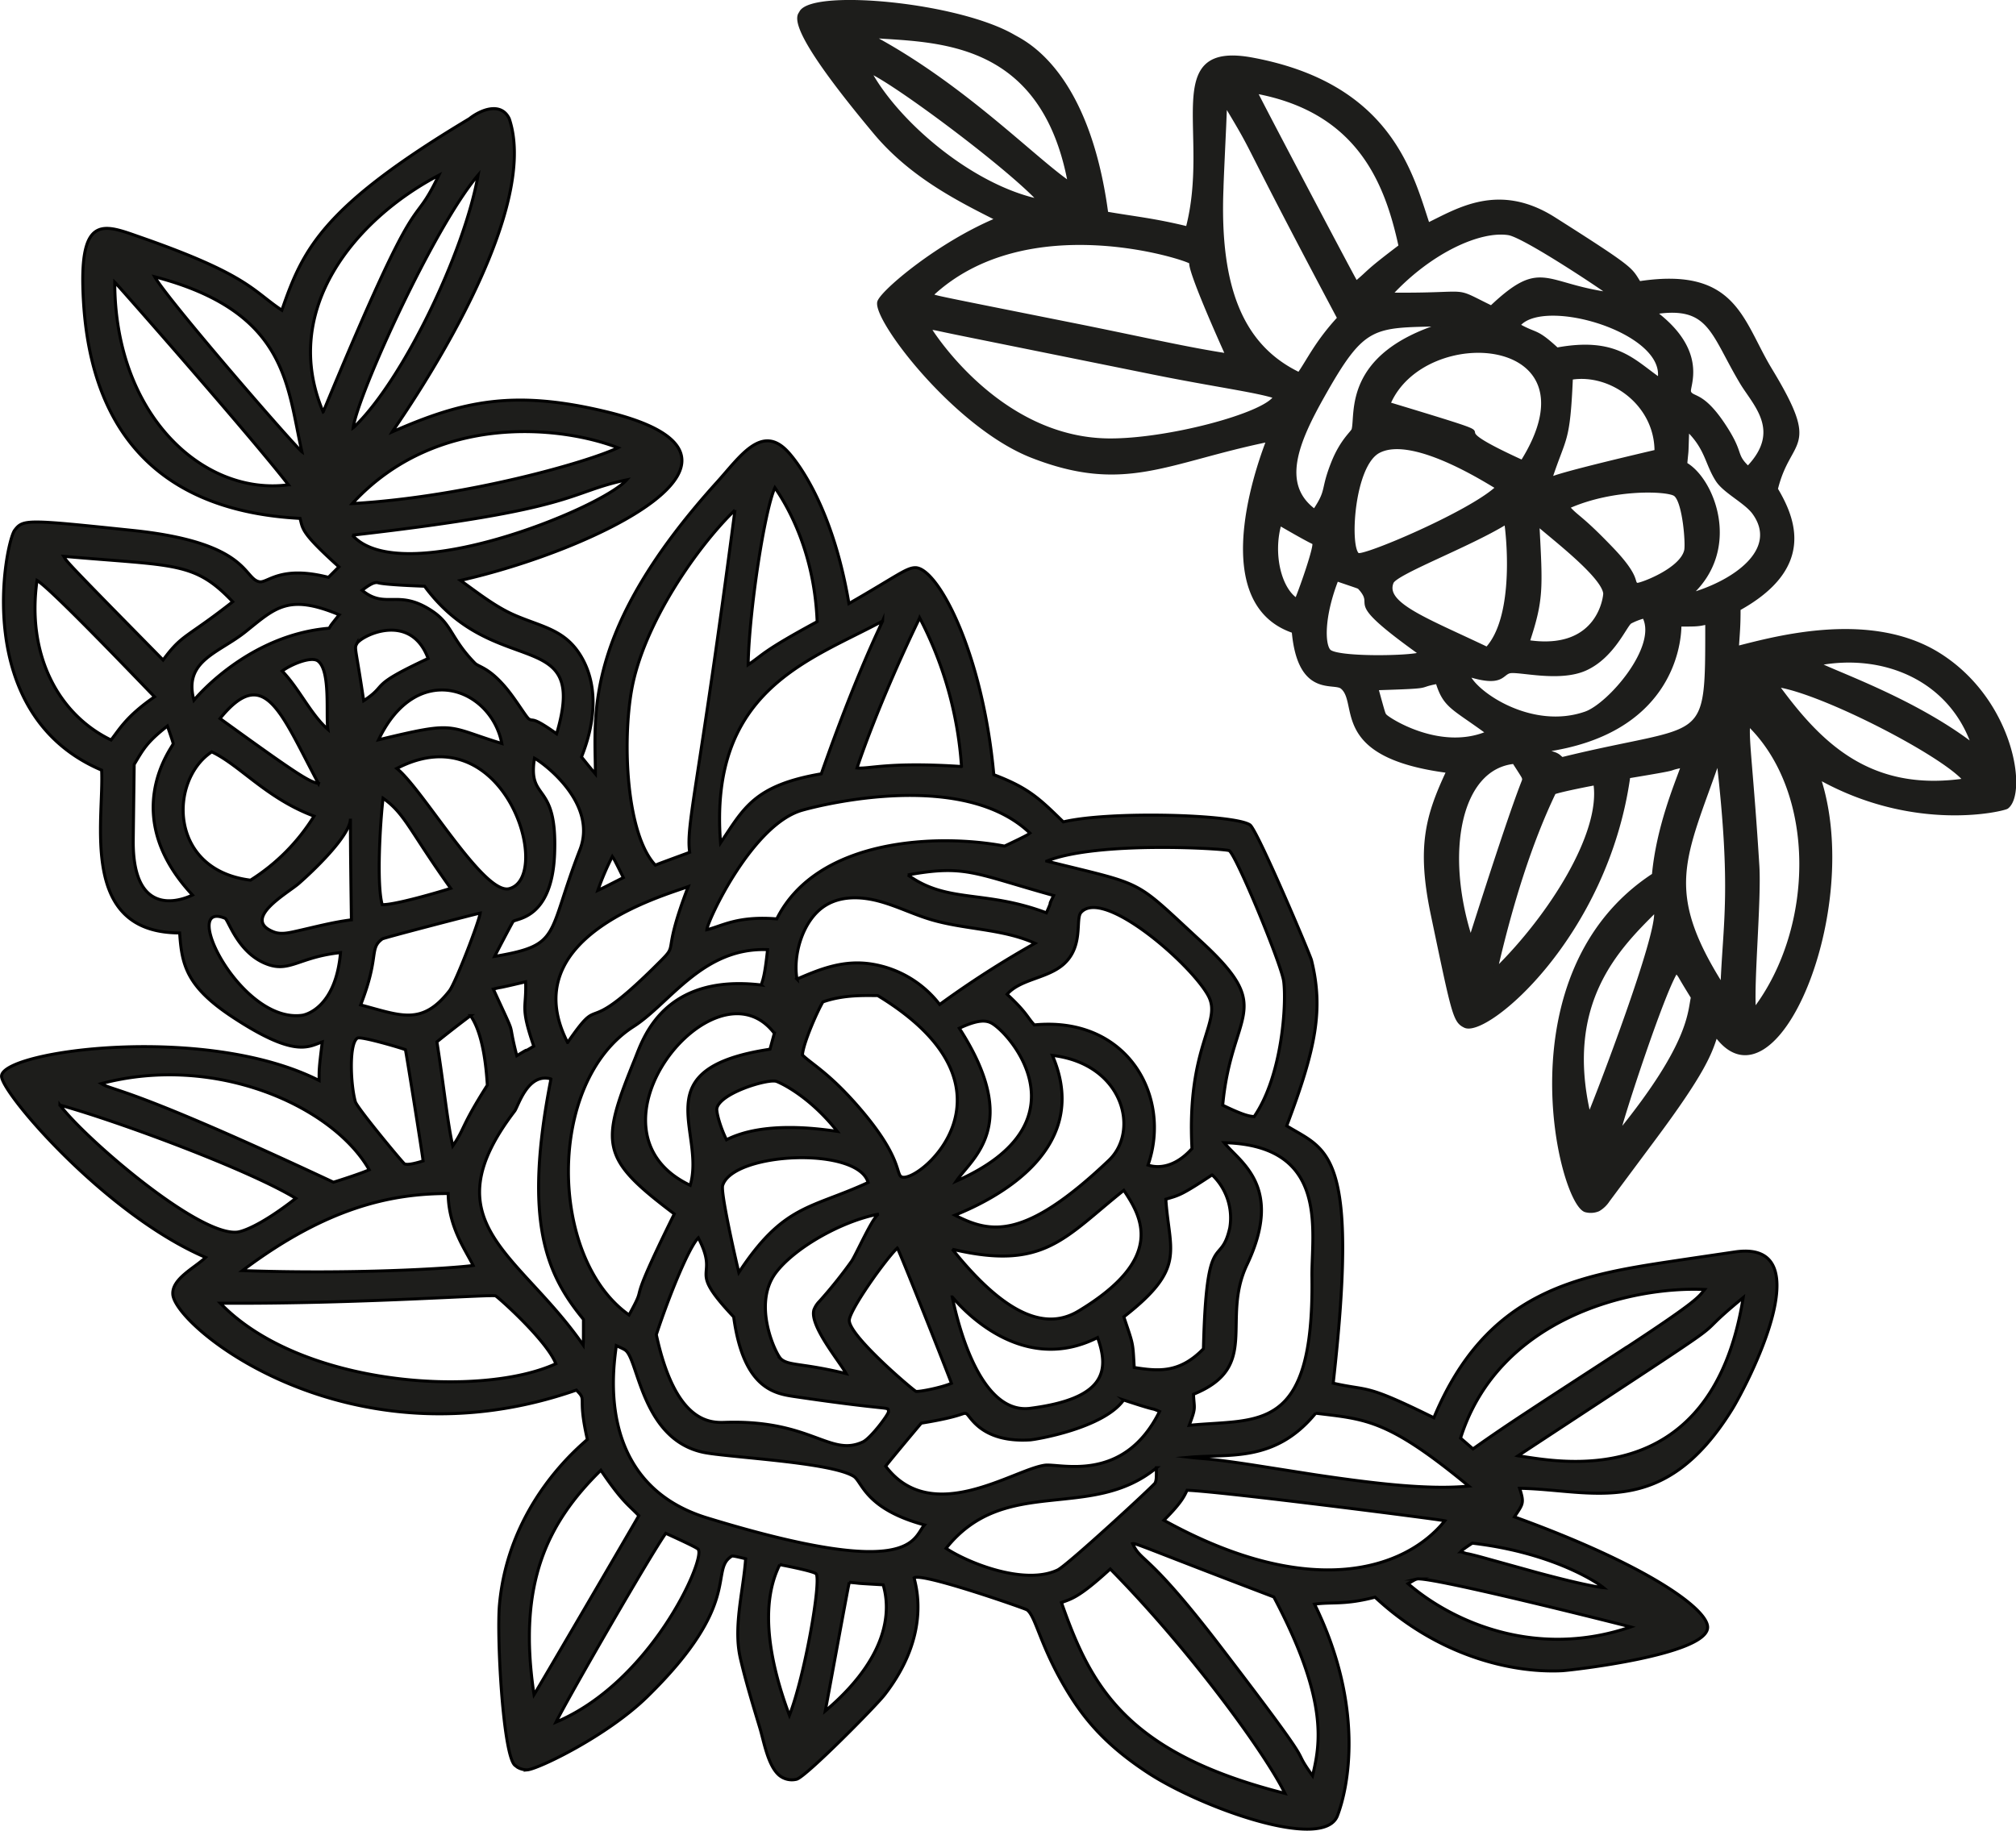 <svg id="Ebene_1" data-name="Ebene 1" xmlns="http://www.w3.org/2000/svg" viewBox="0 0 671.84 610.19"><defs><style>.cls-1,.cls-2{fill:#1d1d1b;stroke-miterlimit:10;}.cls-1{stroke:#1d1d1b;}.cls-2{stroke:#000;}</style></defs><path class="cls-1" d="M477.43,279.67c-6.78,1.41,1.9.24-17.88,3.52-7.47,53.22-47.51,86.71-54.64,83.17-3.49-1.72-3.84-3.84-10.85-37.31-4.72-22.51-1.75-32.88,5.17-47.64-39.32-5.1-29-22.88-35.32-28-2.68-2.17-14.22,3-16.17-18.62-30.41-10.32-8.85-62.43-8.51-63.67-33.89,7-47.68,17.31-78.47,5.33-25.73-10-53.08-46.17-51.11-51.64C211,121.22,229.5,105.51,249,97.35c-12.44-6.29-28.49-14.26-40.63-28.77-17.42-20.84-27.17-35.26-25.18-39.49l.59-1c5.06-6.89,52.31-2.51,70.8,8.23,3.46,2,24.64,11.43,31,59,9.14,1.6,15.72,2.17,26.85,4.9,8.24-31.5-9-62,21.78-56.23,45.76,8.56,52.92,38.21,58.48,55,9.85-4.74,23.54-13.57,42-1.86,27,17.12,25.29,16.61,28.38,21.38,32.15-4.88,33.95,12.78,43.74,28.93,16.55,27.3,6.3,22,1.94,39.85,6,10.09,12.46,26.19-12.44,40,0,5.64-.19,7.17-.56,12.79,13.07-3.32,44.62-12,67.4,2.43,24.42,15.49,28.7,46.24,22.45,50.88-1,.76-30.5,8.17-62.57-9.74,14.36,43.93-14.72,112.64-34.38,85.8-1.91,6.1-4.31,12.48-20.53,34.28l-15.36,20.64a9.84,9.84,0,0,1-3.3,3.17,6.68,6.68,0,0,1-4.42.26c-8.55-3.22-27-79.44,22.73-111.93C469.22,300.15,475.16,286,477.43,279.67Zm-2,68.5c-4.39,6.63-18.25,49-19.09,53.48,23.84-29.37,23.28-39.93,24.41-44.92C474.9,347.28,477.56,351.07,475.39,348.17Zm-29.05,47.58c2.29-5.22,23.67-60.9,22.05-67.85C456.3,340,437.6,358.23,446.34,395.75Zm55.08-35.05c20.61-27.22,21.16-72.32-1.93-94.84-.6,4.68,1.13,16,3.05,47.12C503.24,324.41,500.73,351.18,501.42,360.7Zm-10.83-8.15c.82-20.86,3.61-31.58-1.29-74.54C478,310.41,470.71,321,490.59,352.55Zm-55.9-64c-8,16.7-14.32,37-19.33,58.66,17.93-17.65,35.36-45.09,32.87-61.68C448,285.57,437.3,287.6,434.69,288.55ZM421.25,278.4c-18,1.89-23.56,29.8-14.39,58.49,17.25-54.31,17.82-51.91,17.64-53C424.4,283.25,424.49,283.43,421.25,278.4Zm87.87-25.59c14,19.15,30.52,36.06,62.29,31.45C564.2,275.74,524.3,255.1,509.12,252.81ZM476.6,232.62c0,7.4-3.75,36.15-45.29,41.85,4.75,1.16,4.5,1.43,6,2.67,48.77-12,48.23-2.88,48.23-45.16C482.75,232.52,482.9,232.65,476.6,232.62Zm97.62,39.89c-7.65-21.9-29.69-31-51.34-26.94C529.05,248.77,554.88,257.71,574.22,272.51ZM395.7,251.75c-7.54,1.38.1,1.47-20.06,2.09,2.52,9.2,2.32,8.33,2.77,8.93.84,1.09,18.11,12.4,34,5.74C401,260.12,398.21,259.91,395.7,251.75Zm64.3-20c-1.68,1.34-5.85,11.52-14.89,15.57-8.77,3.94-22.31.19-25.27.89-2.67.64-2.42,4.67-13.72,1.12,2.51,6.07,21.24,18.85,39.05,12.6,7.77-2.72,24.59-22,19.42-32A21.32,21.32,0,0,0,460,231.73Zm-90.19-11.45c-.32-.36-.1-.2-7.52-2.75-4.81,12.4-4.49,21.51-2.57,23.61,2.47,2.69,27,2.28,30.4,1C363.41,223.08,376.18,227.37,369.81,220.28Zm10.87-1.86c-2.88,7.14,11.48,12.32,31.62,21.93,9.1-10,7.34-34.23,6.29-41.76C406.2,206.22,382,215.25,380.68,218.42Zm48.6-19.2c1.1,21.05,1.45,24.82-3.22,38.9,23.84,3.52,25.55-15.48,25.48-16.08C450.9,216.34,434.56,203.84,429.28,199.22Zm-86-.24c-2.78,9.89-.05,21.38,5.5,25.1,1.94-4.73,6.46-17.84,5.78-18.8C354.39,205.07,354.42,205.49,343.26,199Zm135.29-20.09c9.06,5.21,18.24,28.28,1.5,43.52,14.56-4.13,30-14.84,21.15-27.13-2.68-3.72-9.71-7.05-12.2-10.89-3.6-5.56-3.44-10.53-9.83-16.79C478.85,177.54,479.09,172.81,478.55,178.89ZM439.4,193.32c3.22,3.6,4.27,3.12,14.57,13.87,9.22,9.62,6.71,11.19,8.31,11.86.73.31,14.73-4.74,16.24-11.3.51-2.21-.53-16.27-3.54-18.55C472.7,187.46,454.44,186.6,439.4,193.32Zm-70.13,15.75c1.63,1.25,37.34-13.87,46.36-22.3-1.51-.68-27.84-18.18-39.45-11.94C367.57,179.47,366,206.5,369.27,209.07ZM397,132.57c-23,.46-25.81-.28-39.32,23.73-8.63,15.32-14.55,29.46-2.88,38.11,4.74-7.12,2.32-6.44,6.12-16,3-7.46,6.53-10,6.78-11C369,162.09,364.9,142.69,397,132.57Zm43.43,17.77c-.95,21.77-2.16,19.12-6.85,33.35,1.42-.27-.18-.74,35.05-9C468.66,159.06,453.72,148.23,440.46,150.34Zm39.35,4.57c1,2.32,4.24.13,11.41,10.9,6.55,9.86,3.35,9.75,8.09,14.3,11.8-12.33,2.1-21-2.27-28.35-9.81-16.47-10.36-26-28.59-23.27C485.86,141.71,479.14,153.32,479.81,154.91Zm-55.76,23.18c26.65-42.66-32.57-46.84-44.36-19.27C430.61,174.25,388.85,162,424.05,178.09ZM301,148.61l-61.49-12.43c-13.76-2.78-9.32-2.06-13-2.56.72,1.21,22.94,36.75,59.4,37.29,19.55.28,52.16-8.41,55.7-14.33C335.28,154.52,321.24,152.7,301,148.61Zm134.68-8c19.49-3.58,25.27,3.83,34,9.93,2.72-15.8-38.52-27.92-46.78-17.86C428.88,136.05,428.55,134.06,435.64,140.61ZM325.18,59.26c-.29,7-.29,7.16-.3,7.31C324.77,69,324,85.21,324,86.83c-1.45,34.87,7.53,53.25,25.65,62,3.13-4.48,5.83-10.48,13.23-18.53C328.18,65,336.77,78.57,325.18,59.26ZM227.25,122.6c1.76.66-2.39-.07,23,5L277.27,133c22.21,4.5,35.66,7.6,48.32,9.53C311,110,314,112.26,313.56,111.77,312.41,110.47,259,92.88,227.25,122.6Zm153.1-.29c28.27.29,19.47-2.49,33.38,4.3,16.66-15.75,17.35-7.5,39.27-4.44-1.14-1.07-28.08-19.1-33.47-20C410,100.65,393.52,108.1,380.35,122.31Zm-45-67.3c.5,1.35,32.56,62.19,33.38,63.36,4.94-4.13,2.83-3.13,14.61-12.05C378.85,85.72,369.88,61.41,335.34,55ZM263,91.11c-10.61-11.42-47.35-38.84-56.4-42.93C216.14,65.59,240.81,86.4,263,91.11Zm10.1-5.93c-9-48.26-44.49-47.17-65.7-48.73C237.69,52.66,261,76.85,273.1,85.18Z" transform="translate(83.24 -24.28)"/><path class="cls-2" d="M162.68,570.91c-.42-8.9,1.95-18.34,2.57-27.07-4.68-1.17-4.52-.93-4.76-.78-7.35,4.73,3.93,15.53-28.09,46.81-13.37,13.06-36.17,24-39.89,24.33a6.36,6.36,0,0,1-3.32-.88l-.87-.67c-3.95-3.65-6.06-42.78-5.11-53.48,3-33.57,26.55-52.56,29.29-55.11-3.46-15.11.14-12.63-3.67-16.44C33.16,514-24.71,466.79-25.64,455.77c-.44-5.26,7.37-8.93,10.92-12.38-33.45-14.34-68.2-55-68-60.44.28-8.47,68.07-17.66,105.83,1.48,0-3.61-.1-3.64,1.05-12.86-4.65,1.62-9.1,5.37-29.68-8.15-15.62-10.25-17.14-17.53-17.85-28.18-33.69,0-25.15-37.44-26-54.26-43.82-18.61-32-75.85-29-79.93,2.81-3.76,4.1-3.64,39.05,0,39.24,4,37.13,16.16,42.54,17.14,2.73.49,6.94-5.6,23-1.48l3.49-3.49c-12.61-11.36-12-12.55-12.95-16.15-48.67-2.58-71.29-30.77-72.39-77.38-.57-24.25,7.87-20.28,19.32-16.29,35.94,12.54,37.28,17.85,47,24.28,7-20.28,13.45-34.45,62.5-63.84,3.68-2.94,10.51-5.76,13.28,0,11.39,33.79-37.87,102.48-39,104.39,23.41-10.31,40.31-14.07,70.74-6.86,63.41,15-4.67,46.68-48,56.37,5.73,4.08,11.68,8.84,18.16,11.62,9.25,4,17.07,4.78,22.42,14.36,5.68,10.17,3.93,22.5-.24,32.87,3.66,4.55,1.82,2.28,4.63,5.65,0-19-4.69-47.27,40.58-97.3,7.56-8.36,14.79-19.53,23.51-10.15.74.8,14.43,15.11,20.4,50.66,15.69-9,19.08-11.92,22.1-11.95,7.37-.09,22.44,27.82,26.18,69,11.52,4.36,15.15,7.9,23.16,15.73,15.75-3.7,57.07-2.49,62.21,1,2.45,1.68,20,43.15,20.5,45.08,4,16.28,1.61,29.11-8.26,55.23,13.35,8.25,24.3,7.82,15.5,85.78,12.45,2.81,10-.11,33.54,11.52,17.51-42,47.32-47.34,79.2-52.14,4.74-.72,21.12-3.13,21.55-3.19,29.09-3.84,3.13,45.24-1.27,52.38-23.06,37.34-46.69,26.86-70.9,26.46,1.7,5.15,1,5.31-1.72,9.53,44.67,16.18,64.84,31,64.37,37-.73,9.07-45.47,14.12-48.5,14.28C420,582,395.55,575.85,375,556.64c-10.21,2.65-14.13,1.51-20.16,2.33,16.86,34.4,11.2,61.27,7.62,70.53-4.69,12.11-46-3-63.32-14.44-13.4-8.81-20.42-17.07-25.84-25.72-9.81-15.64-11.2-26.18-14.27-28.46-.62-.47-35.1-12.52-37.64-10.69.47,2.37,5.93,18.67-9.85,39-3,3.86-26.15,27.27-29.28,28.13a6.61,6.61,0,0,1-5.86-1.34c-3.77-3.23-5.08-11.36-6.44-15.83-2.3-7.63-4.67-15.36-6.47-23.12A35,35,0,0,1,162.68,570.91ZM270.5,558.44c9.73,27.73,21.31,50.17,74.48,63.6-6.71-13.6-31.61-47.8-58.22-74.8C276.29,556.85,273.82,557.18,270.5,558.44Zm23.72-19.64c3.08,6.59,4.62,2.11,29.49,34.6,35.12,45.87,21.9,30.82,30.46,42.78,2.57-10.67,5.34-25.1-12.9-59.61C299,540.47,295.19,538.53,294.22,538.8Zm-155.59-3.44c-5.07,7.11-32,53.84-36.57,62.92,31.54-13.35,49.36-53.31,47.48-57.36C149.44,540.7,150.89,540.92,138.63,535.36Zm38,10.44c-6.79,13.49-3.49,32.32,3.21,50.23,5.2-13.42,10.63-44.84,8.91-47.16C188.12,548.07,179.31,546.3,176.6,545.8Zm23.16,5.9c-.45,1.68-7,37.72-8,42.87,24.71-20.93,20.55-37.6,19.29-42.05C199.75,551.87,205,552.13,199.76,551.7ZM117,514.33c-17.81,17.51-27.87,37.76-22.27,74.81,1.49-2.33,34.26-58.44,34.92-59.66C126.4,526,124.27,525.11,117,514.33Zm272,36.26c-.71.17-.77.27-3,1.55,14.87,12.85,42.72,25.19,74.19,14.42C458.74,566.16,393.18,549.57,388.92,550.59Zm14.67-9.09c3.71,1.28-.68-.19,6.77,1.79l18.4,5.1c9.7,2.63,18.64,4.71,22.28,5.08-2.86-2.34-18-11.85-43.72-14.83C403,541.53,403.73,541.37,403.59,541.5Zm-101.46-28c-22,18.15-50.57,2.14-70.17,26.87,7.6,5,26.2,12.37,37.16,7.22,3.16-1.48,32.19-28.26,32.54-29.06C302.14,517.42,302.13,517.14,302.13,513.5ZM312.36,521c-.8,1.57-1.44,3.77-7.73,10,49.16,27.18,80.76,16.26,93.62.18C396.57,530.74,324.46,521.48,312.36,521Zm-111.15-4.66c-7.79-4.79-42.24-6.28-50.18-8-19.8-4.3-21.44-29.33-25.46-33.66-.54-.57-1-.75-3.43-1.89-.52,5.17-8.21,45.64,30.27,57.43,69.3,21.21,68.54,6.64,72.43,2.35C204.91,527.18,204.14,518.13,201.21,516.33Zm90-25.41c-6.68,9.38-29.15,13.16-31.18,13.29-16.5,1-20-8.24-21.24-8.74s-.78.84-15,3.16c-.27.26-10.55,12.56-11.88,14.35,15.33,20.32,42.53,1.15,53-.33,5-.71,26.25,6.31,38.28-17.92C299.25,493.09,304.36,495.27,291.2,490.92Zm64,4.4c-13.57,16.55-28.78,13.46-42.09,14.68,5.1.62,5.94.29,19.62,2.34,1.82.27,22.19,3.48,22.65,3.54,20.16,3,37.63,5,50.83,3.73C379.19,497.29,372,497.36,355.17,495.32Zm67.47,14.21c10.93,1.31,64.31,14.25,75-52.75C475,475.44,506.91,454.14,422.64,509.53Zm36.23-36.23c23.75-15.58,23.9-16.71,25.92-19.22-24.73-1.13-68.73,9.57-81.33,49.53l4.14,3.6c6.86-4.86,12-8.31,18.28-12.44C431.8,490.88,454.92,475.89,458.87,473.3ZM161.26,463.22c-16.24-17.21-4.38-12-11.78-26.35-3,3-9.37,18.24-14,32.27,6.25,28.95,17.54,29.42,22.72,29.24,28.85-1,35.12,11.63,46.1,6.52,2.65-1.23,8.75-9.39,8.57-10.17-.44-1.87,2.59.07-31.64-5C174.65,488.72,164.47,486.87,161.26,463.22ZM314.5,489c.21,5,.95,4.1-1.43,10.36,23-2.32,41.61,3.18,40.9-49.4-.21-15,6.06-43.95-29.24-44.8,5.17,6.47,20,14.52,7.59,40.68C323.5,464.4,337,479.9,314.5,489Zm-80.4-32.44c3.53,16.86,11.6,39,26,37.13,25.18-3.23,26.39-12.56,22.43-23.58C255.61,483.74,234.8,457.29,234.1,456.56Zm-18.31-16.29c-4.13,4-15.87,20.6-16,24.07-.17,5.19,21.58,23.54,22.21,23.7,1,.23,8.5-1.24,11.84-2.68C233.21,483.53,216.44,441,215.79,440.27ZM81.9,456.21c-1.75-.55-45.84,2.72-91.72,2.45C17,486.49,77.24,490.23,102,478.83,98.93,470.94,82.48,456.39,81.9,456.21Zm95,20.92c2.6,2.47,7,1.37,21.86,5-2.42-4.31-12.4-16.2-10.73-21.33a8,8,0,0,1,1.78-2.74,152,152,0,0,0,10.75-13.41c1.53-2.25,7.29-15.37,9.12-15.71-12.52,2.33-28.42,11.43-34.53,19.78C167.47,459.3,175.29,475.55,176.93,477.13Zm143.79-61.24c-10.45,6.93-11.08,6.81-15.41,8.1,1.14,17.46,7,22.85-14,39.22,3.18,9.48,3,8.28,3.46,16.88,8,1.24,15.06,2,23.07-6.24,1-41.2,5.65-26.6,8.77-40.26A19.85,19.85,0,0,0,320.72,415.89Zm-220.35-32c-7.77-2.15-10.88,9.18-12.06,10.72-28.58,37.47,1.57,47.24,22.82,78,.07-1.54.1.69.1-8.56C98.9,449.08,91,431.54,100.37,383.92Zm133.76,56.75c19.34,24.13,32.43,26.43,42.07,20.63,29.46-17.73,20.82-31.64,15.11-40.24C271.44,436.86,264.72,447.91,234.13,440.67Zm-63.67-88.08c.65-1.79,1.27-3.67,2.12-11.75-21.61-.84-32.51,17.87-44.66,25.64-29.15,18.65-28.22,77.3-1.5,96.12,7.13-12.92-2.23,1.4,15.08-33.67-24.65-18.57-24.76-23-13.16-51.57C130.91,371,137.47,348.68,170.46,352.59ZM66.12,422.1c-19,0-40.47,4.58-68.56,25.69,36.88,1.3,69.24-.69,76.87-1.71C72,441.07,66.18,433.27,66.12,422.1Zm91.47-2.68c-.68,2.26,3.75,22.11,5.39,29,15-22.82,24-21.18,43.08-30C202.62,406.28,161,408.28,157.59,419.42Zm-220.85-26.8c7.78,10.55,46.25,44,59.24,42.32.88-.12,6.65-1.32,19.35-11.23C-.56,414.05-43.72,398.06-63.26,392.62ZM235,429.32c11.65,5.94,22.9,8.73,51.31-18.31,10.35-9.86,4.81-32.15-18.84-34.95C281.83,409.28,244.28,425.53,235,429.32Zm-60.22-60.67c-19.75-25.75-66.78,32.34-28,50.71,5.25-18.19-16-38.94,26.58-45.36C173.52,373.47,174.24,370.79,174.82,368.65ZM-49.46,385.46c4.29,2.64,8.85.79,77.34,32.87,2.18-.65,9.4-3,11.92-4.14C27.74,393-11.4,375.35-49.46,385.46ZM236.45,367c21,32.51,4.14,43.34-1,50.95,44.48-19.62,17.34-50,11.48-52.78C244.64,364.06,241.49,364.67,236.45,367ZM191,358.23c-1.59,2.59-6.52,13.54-6.83,17.7,3.27,3.13,8.9,6.06,18.48,17.05,14.95,17.15,12.56,22.76,14.61,23.59,5.66,2.28,43.07-29.43-8-60.45C204.85,356.12,197.93,355.79,191,358.23Zm86-29.8c-1.93,2.19,1,11.31-5.88,17.32-5.44,4.73-14.27,4.83-18.74,9.94,6.62,6.13,6.65,7.61,9.07,10.21,31.13-3,45.87,24,37.89,46.7.31.08,7.15,2.92,14.65-5.48-1.84-34.87,10.34-42.09,5.36-51.07C313.51,345.44,284.4,320.08,277,328.43ZM51.87,374.15c-1.54-.61-14.93-4.56-16-3.85-2.87,1.81-2.28,15.48-.69,21.2.56,2,15.92,20.52,16.41,20.73,1.27.52,4.75-.55,6.18-1C57.19,406.75,52.09,374.87,51.87,374.15Zm21.7-11.34C68.34,366.73,63,371,62.36,371.54c2.32,14.56,3.54,27.17,5.29,34.69,4.23-6.14,2.53-6.09,11.52-20.25C78.83,380.75,77.92,369.07,73.57,362.81ZM175.44,384.7c-2.91-.86-18.65,3.89-19.78,9-.24,1.07,1,6,3.21,10.47,12.56-6.35,31-3.6,36.92-2.79C186,389,176,384.85,175.44,384.7Zm90.14-73.4c33.82,8.39,28.43,5.58,51.51,26.82,25.09,23.1,10.07,22.77,7.14,54.54,8,3.88,9.15,3.58,10.46,3.83,9.45-13.69,10.84-37.82,9.86-45.15-.75-5.61-15.79-42-18.14-43.52C325.39,307.15,282.53,304.47,265.58,311.3ZM91.92,351.53c-11.81,2.79-6.48,1.37-10.76,2.42,8.43,18.42,4.32,8.53,7.83,22.22,6.09-3.74.45,0,5.65-3.19C90,359.48,92.27,360.6,91.92,351.53Zm14,20.24c12.17-17.62,3.85-.34,28.87-25.07,9.55-9.44,1.5-1.29,11.33-26.91C137.51,323,88,336.65,105.92,371.77ZM-8.25,330.36c-15.27-6.34,5.3,35.21,25.76,32.32,1.45-.21,11.16-2.85,12.73-20.88-14,1.47-17,6.88-24.91,3.68C-4.1,341.69-7.13,330.83-8.25,330.36Zm52.41,6.88c-4.48,3.29-.82,5.61-7.21,22,13.34,3.5,20.38,7.08,29.6-4.74,2-2.63,9.73-22.58,10.24-25.88C75.46,328.87,44.7,336.84,44.16,337.24Zm138.2,13.39c8.17-3.58,15.8-6.48,25-5a35.63,35.63,0,0,1,22.55,13.46,322,322,0,0,1,31.75-20.4c-10.93-4.93-23.5-4.5-35-8-5.78-1.76-11.25-4.51-17.1-6.06S197.15,322.86,192,326C184.41,330.57,180.93,342.39,182.36,350.63ZM87.78,331.4c-.2.18-5.35,10-6.17,11.66,22.44-3.79,17.22-6.7,28.41-35.55C115.93,292.28,98.46,279,94.88,277c-2.35,14.84,7.72,7.16,6.7,32C100.69,330.56,88.94,330.34,87.78,331.4ZM33.54,297.15c0,5.71-12.71,17.69-17.23,21.63C12.62,322-3,330.64,8,334.91c2.21.86,4.69.36,7-.15,6.24-1.37,12.57-3.11,18.87-3.88C33.72,319.57,33.54,308.48,33.54,297.15Zm218,9.14c9.43-4.45,7.79-3.94,8.42-4.35-22.06-21.05-68.53-9.68-75.86-7.6-16.66,4.74-31.52,36.78-31.78,39.83,5-1.18,10.13-4.67,23.3-3.61C189.19,303.49,229.59,302.13,251.52,306.29Zm-32.23,9.62c13.16,9.57,25.56,4.88,46.17,12.63,2.55-5.71,0-.81,2.41-5.77C241.4,315.42,238.6,312.41,219.29,315.91ZM44.42,290.34c-.94,7.74-2.21,28.64-.29,35.47,4.22.15,19.25-4.29,22.83-5.43C53,300.79,51.76,295.57,44.42,290.34Zm-69.94-18.15c0-.13,0-.4-1.93-5.92-6.64,5.26-7.79,7.27-11.07,12.81,0,.51-.32,24.45-.32,25.47-.17,28.36,19.26,18.27,19.75,18.05C-44.09,295.88-25.65,273.19-25.52,272.19Zm146.33,37.59A90.78,90.78,0,0,0,116,321.05c2.4-1.14,0,.07,8.49-4.25C120.65,309,121.31,310.59,120.81,309.78Zm-34.34,10.7C101.33,316.54,85,261.69,49,280.42,57.6,287.21,78,322.73,86.47,320.48Zm-99.14-45.59C-26.86,284.2-27.24,314.24.24,317.65a66.73,66.73,0,0,0,21.18-21.34C5.58,290.4-3.21,279.37-12.67,274.89Zm174.36-80.6c-12.87,12.5-30.5,38.08-34.41,59.82-3.14,17.44-1.83,48.2,7.88,58.54,1.36-.54-1.17.36,11.44-4.28C145.26,299.26,149.76,285.57,161.69,194.29Zm49.2,37c-24.15,13.07-58,22.82-54,73.92,7.73-11.48,11.11-19.16,33.57-23C202.09,249.05,210.05,233.29,210.89,231.26Zm-188,54.15c-12.61-23.58-17.9-40-32.81-21.67C15.55,282.21,19.8,284.9,22.9,285.41Zm200.34-55.19c-13.64,28.32-20.21,48-20.85,50,4.16.39,10.5-2.09,34.81-.48A125.43,125.43,0,0,0,223.24,230.22ZM84,272.1c-3.62-18.55-28.35-28-41.08-1.24C69.3,264.48,65.14,266.34,84,272.1ZM-70.9,217.74c-3.46,24.38,6.73,44.49,24.67,53.19,2.78-3.53,5.08-7.9,14.49-14.39C-40.17,247.83-66.2,220.62-70.9,217.74Zm112.78.75c-1.32.18-3.13,1.56-4.45,2.54,7.88,6.5,12-.64,23.32,6.9,6.73,4.47,6.12,9,14.23,17.35,1.31,1.36,4.65,1.37,10.51,8.4,3.26,3.91,6.68,9.72,7.54,10.25,1.6,1,.74-1.17,9.22,4.93,10.92-36.69-20.48-17.33-44-49.18C40.21,219,43.51,218.26,41.88,218.49ZM10.79,247.94c5.63,5.78,9.48,14.41,15.24,19.45-.75-4.81,1-19.6-3.34-22.81C20.51,243,14,245.6,10.79,247.94Zm24.88-9.1c-.9,1.7-.4.83,2.29,19,8.57-5.66,1-4.54,21.48-14.08C53.5,227.87,37,236.27,35.67,238.84Zm-5.88-9.65c-17-7.1-21.31-2.27-31.21,5.66-8.93,7.15-20.78,9.59-17.19,22.83,1.28-1.58,18.6-21.81,45.05-24C27.5,232.12,25.94,234.05,29.79,229.19ZM175,186.84c-3.47,7.6-8.58,41.09-8.92,59,5-3.29,4.4-4.29,23-14.35C188.19,209,179.78,193.74,175,186.84ZM-62,209.71c1,1.57-.41.39,16,17.15l17.11,17.41c6.46-8.77,7.5-7.08,23.2-19.42C-18.55,211.31-24.85,213-62,209.71Zm96.19-7.05c16.08,18.15,82.73-8.68,91.42-18.43C105.5,188.45,110.14,194,34.16,202.66Zm0-10.53c37.91-2.19,78.72-13.87,88.48-18.61C104.1,166.32,62.3,161.5,34.16,192.13Zm-21.32-6.26C.93,170.35-43.72,119.58-45,118.33-45,162.79-15.37,189.59,12.84,185.87Zm4.5-11c-5.07-22.3-4.81-46.77-49.06-58.34C-27.17,124.44,12.92,170.65,17.34,174.85Zm17.11-8c16.41-15.46,37-58.33,41.61-84.23C61.44,99.82,36,155.73,34.45,166.89Zm-10-5.32C58.07,80.46,53.15,103.28,63,82.7,35,97.4,10.06,127.62,24.45,161.57Z" transform="translate(83.24 -24.28)"/></svg>